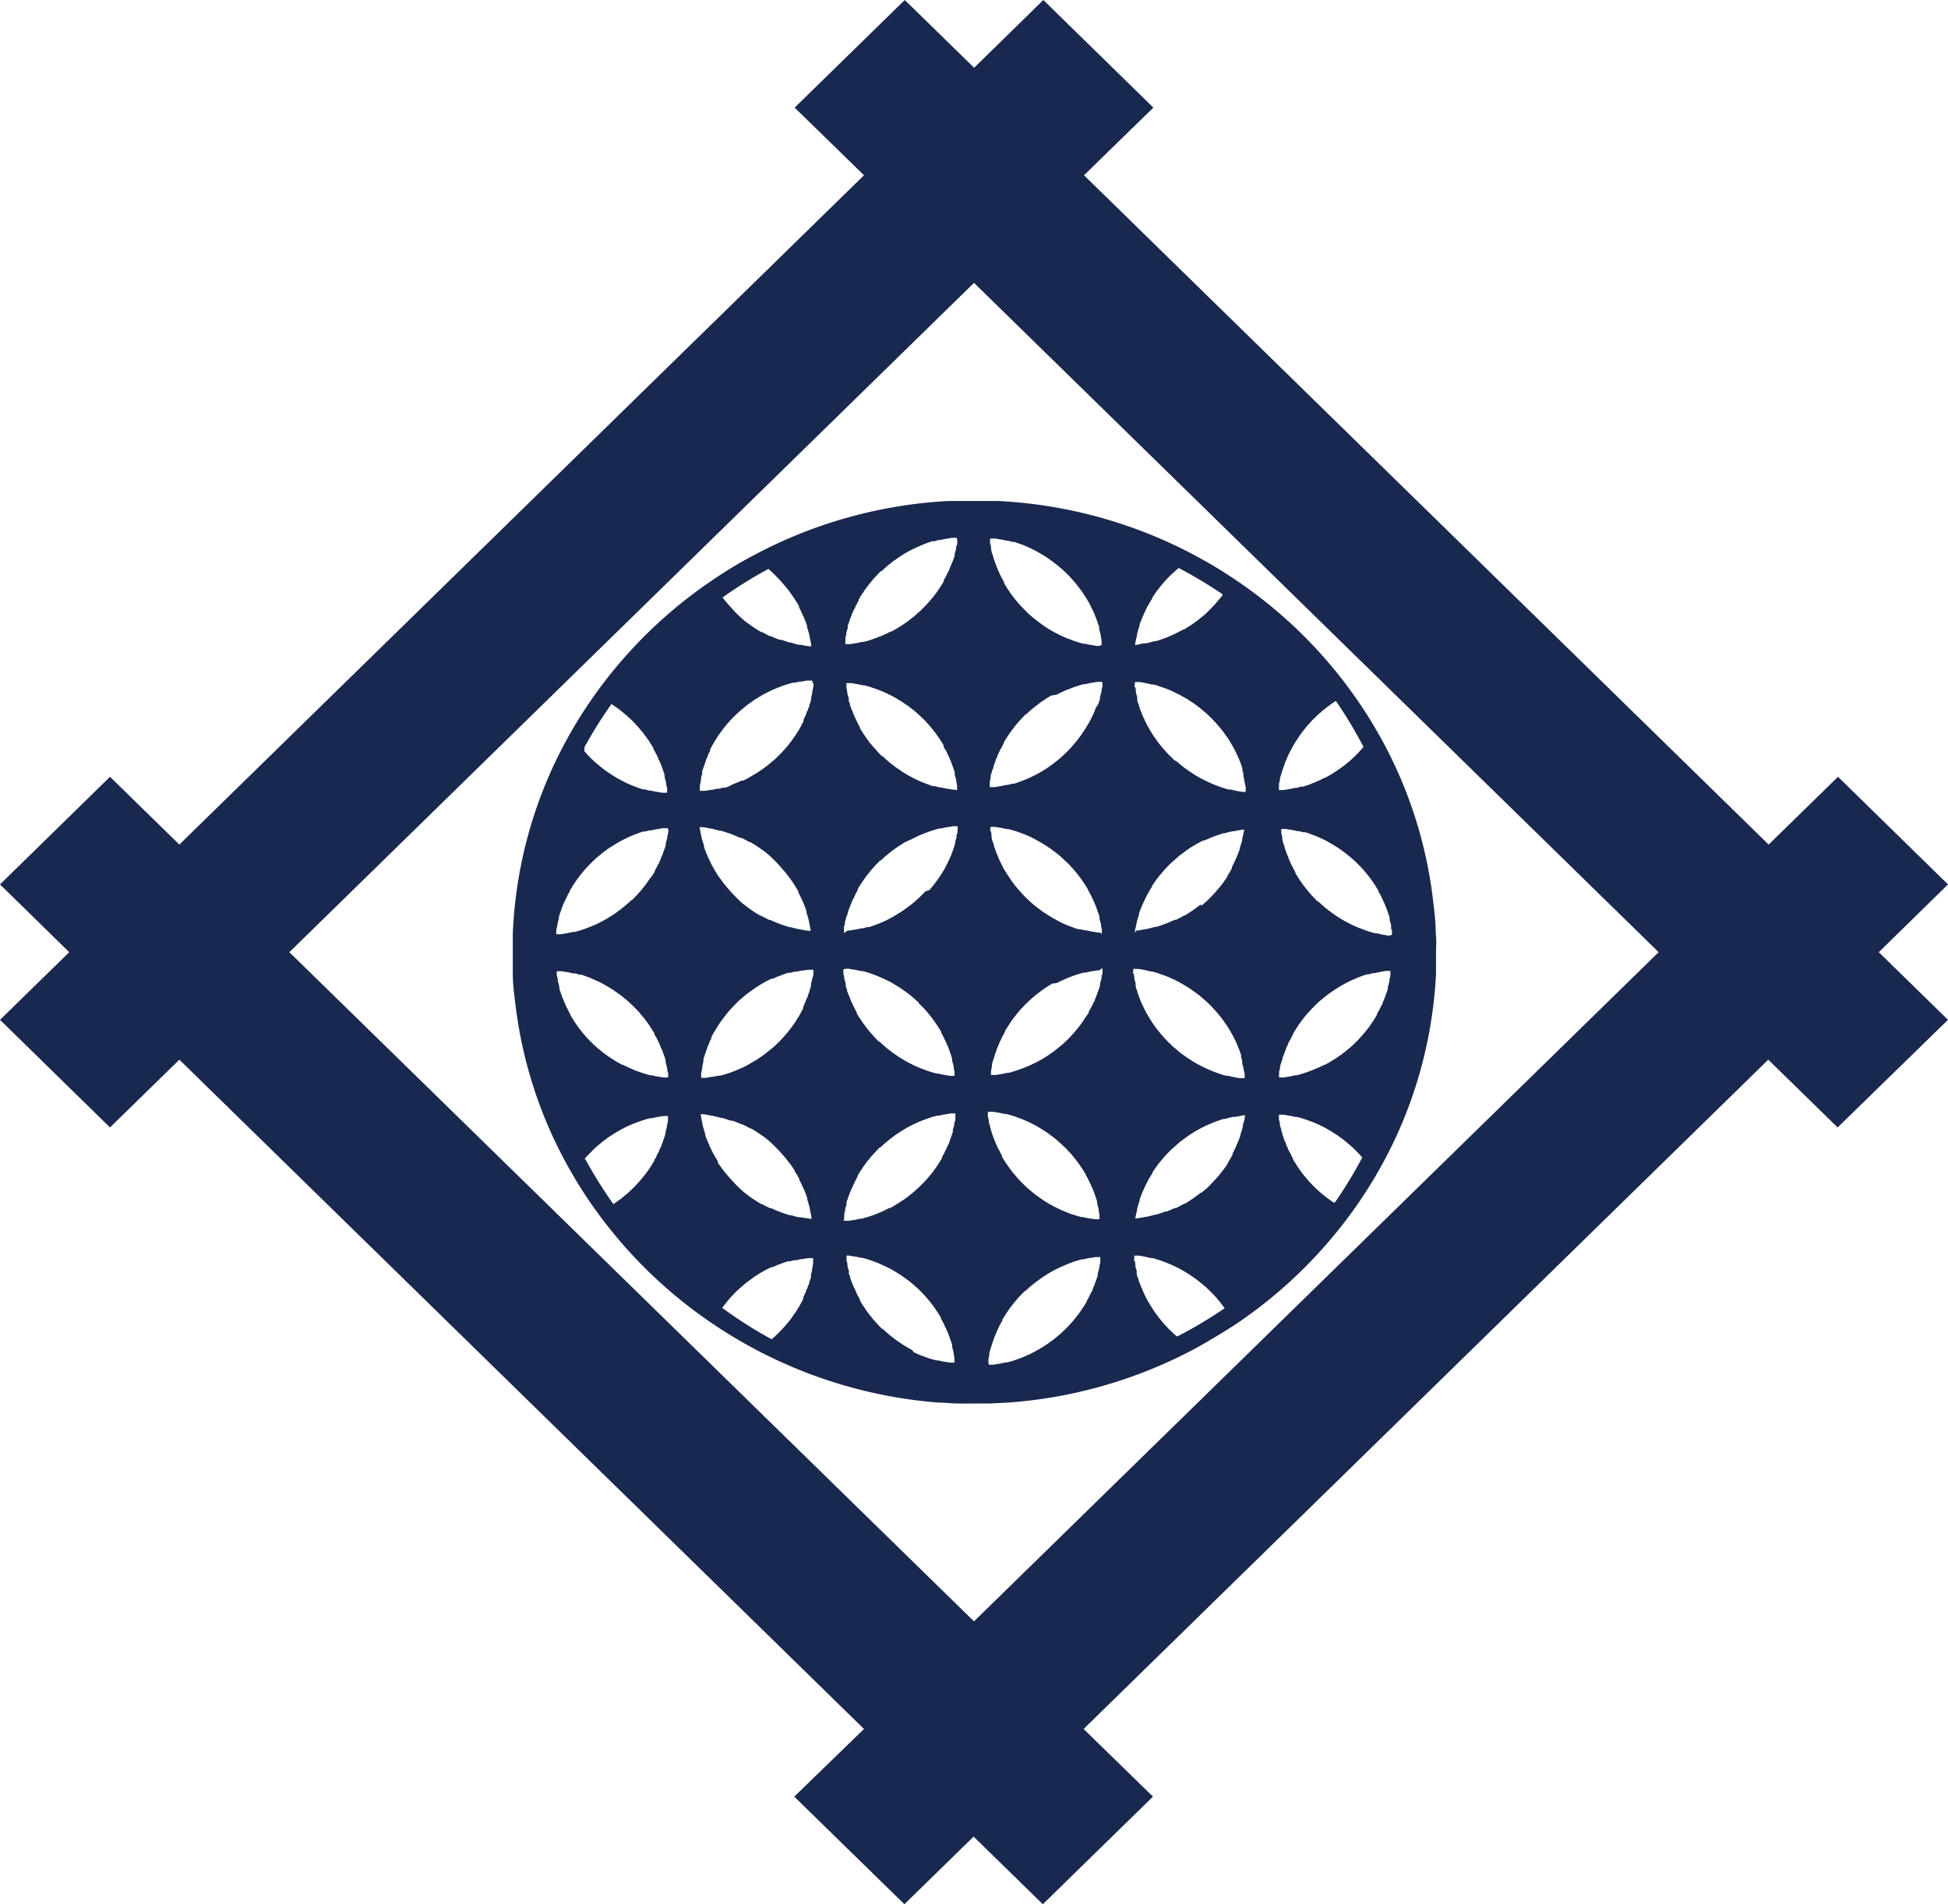 <?xml version="1.0" encoding="UTF-8"?> <svg xmlns="http://www.w3.org/2000/svg" id="レイヤー_1" data-name="レイヤー 1" viewBox="0 0 148.58 145.27"><defs><style>.cls-1{fill:#19284f;}</style></defs><path class="cls-1" d="M337.93,262.23c0-.84-.1-1.67-.2-2.49a33.58,33.58,0,0,0-4.36-13.09c-.53-.92-1.11-1.81-1.73-2.68a35,35,0,0,0-9.17-8.86c-.88-.59-1.8-1.14-2.74-1.65a35.68,35.68,0,0,0-15.14-4.24l-.76,0-1.12,0c-.42,0-.83,0-1.25,0l-.72,0a35.52,35.52,0,0,0-15,4.23c-1,.53-1.93,1.1-2.85,1.72a35.11,35.11,0,0,0-9.07,8.79c-.62.87-1.2,1.76-1.73,2.68a33.58,33.58,0,0,0-4.36,13.09c-.1.82-.16,1.65-.2,2.49q0,.69,0,1.41c0,.54,0,1.07,0,1.61,0,.82.11,1.64.21,2.44a33.57,33.57,0,0,0,4.4,13c.55.94,1.14,1.85,1.78,2.73a35.21,35.21,0,0,0,8.88,8.59A35.73,35.73,0,0,0,300,298c.48,0,.95.06,1.43.07s.85,0,1.28,0l1.16,0,1.44-.07a35.67,35.67,0,0,0,14.25-4.11c1-.55,2-1.15,3-1.79a35.23,35.23,0,0,0,9-8.66c.64-.88,1.23-1.79,1.78-2.73a33.57,33.57,0,0,0,4.4-13c.1-.8.17-1.62.21-2.44,0-.54,0-1.07,0-1.61S338,262.69,337.93,262.23Zm-5.51,7.64-.11.13-.19.21-.11.12-.28.28,0,0-.3.28-.12.1-.22.18-.13.1-.22.17-.14.1-.22.15-.15.1-.25.15-.12.08-.38.21-.05,0-.35.17-.14.06-.27.12-.16.06-.26.1-.16.06-.27.09-.16.05-.31.09-.13,0-.44.1h-.06l-.39.07-.15,0-.2,0a.77.77,0,0,1,0-.15s0-.11,0-.17,0-.22.07-.33a.44.44,0,0,0,0-.1c0-.15.07-.29.11-.43s0-.09.05-.14,0-.19.08-.28l.06-.16.09-.26.07-.16c0-.09.07-.17.1-.25a1.11,1.11,0,0,0,.07-.16c0-.08.08-.17.13-.25a.61.61,0,0,1,.07-.14,2.68,2.68,0,0,1,.18-.33s0,0,0-.06l.23-.36a.57.57,0,0,1,.08-.13l.16-.24.1-.13c.05-.08.11-.15.16-.22l.11-.14.17-.21.11-.12.2-.22.1-.11.3-.3h0l.31-.29.11-.09.23-.19.13-.1.22-.17.14-.1.23-.16.14-.09.26-.16.11-.07.39-.22h0l.36-.18.13-.06.28-.12.15-.07.27-.1.16-.06.28-.09.15,0a3,3,0,0,1,.32-.09l.11,0,.45-.1h0l.4-.07.15,0,.21,0,0,.14a.88.88,0,0,1,0,.17c0,.12-.05.23-.07.34s0,.07,0,.1-.07.28-.11.42,0,.1,0,.15l-.09.28-.06.16-.09.25a.87.87,0,0,1-.07.17,2.44,2.44,0,0,1-.1.24c0,.06,0,.11-.07.17l-.12.24a1,1,0,0,0-.07.15l-.18.32,0,.06-.23.37-.08.13-.16.23-.1.15-.16.21a1.71,1.71,0,0,0-.11.14Zm2-7.5-.15,0-.4-.07h0l-.44-.1-.13,0-.31-.09-.16-.05-.27-.09-.16-.06-.26-.1-.16-.06-.27-.12-.14-.06-.35-.18,0,0-.39-.21-.12-.08-.25-.15-.15-.1-.22-.15-.14-.11-.22-.16-.13-.11a1.92,1.92,0,0,1-.22-.18l-.12-.1-.29-.27-.05,0a3.83,3.83,0,0,1-.28-.29l-.11-.11-.19-.21-.11-.13-.17-.21a1.71,1.71,0,0,1-.11-.14l-.16-.21-.1-.14-.16-.23-.08-.13-.23-.37,0-.06c-.06-.11-.12-.21-.17-.32l-.08-.15-.12-.24a1.22,1.22,0,0,0-.07-.17l-.1-.24c0-.06,0-.11-.07-.17l-.09-.25-.06-.17a2.76,2.76,0,0,1-.08-.27c0-.05,0-.1-.05-.15s-.07-.28-.11-.42a.3.3,0,0,0,0-.1c0-.11-.05-.23-.07-.34s0-.11,0-.17a.68.68,0,0,1,0-.14l.2,0,.15,0,.4.07h.05l.45.1.12,0,.31.08.16,0,.27.09.16.06.26.1.16.06.27.12.14.06.36.18,0,0,.38.22.12.07.25.16.15.09.22.15.14.11.22.16.13.11.22.18.12.1.3.27,0,0,.28.29.11.11.19.21.11.13.17.21a1.71,1.71,0,0,1,.11.14l.16.21.1.14.16.23.08.13.23.37,0,.07.18.31a1,1,0,0,0,.07.15l.12.25.07.16a2.44,2.44,0,0,1,.1.24,1.22,1.22,0,0,1,.07.17l.09.25.06.17.09.27c0,.05,0,.1,0,.15s.07.28.11.42,0,.07,0,.1,0,.23.07.34a1,1,0,0,1,0,.17l0,.14Zm-2-14.39h0l-.11.13-.19.21-.11.12-.28.28,0,0-.3.28-.12.1-.22.18-.13.11-.22.16-.14.1-.22.15-.15.1-.25.16-.12.07-.38.21-.05,0a3.84,3.84,0,0,1-.35.18l-.14.06-.27.12-.16.06-.26.11-.16.05-.27.09-.16,0-.31.09-.12,0-.45.1h-.05l-.4.07-.15,0-.21,0,0-.19c0-.06,0-.12,0-.17s0-.23.07-.34a.36.36,0,0,0,0-.1c0-.14.07-.28.11-.42s0-.1.05-.15a2.76,2.76,0,0,1,.08-.27l.06-.17.09-.25c0-.06.05-.12.07-.17l.1-.24c0-.06.05-.11.07-.17l.12-.24.08-.15.16-.31a.56.56,0,0,0,.05-.08c.07-.12.14-.24.22-.36l.09-.13.15-.23.11-.15.15-.2.11-.15c.06-.06.11-.13.17-.2l.11-.13.19-.21.11-.12a3.31,3.31,0,0,1,.27-.26l.07-.08.28-.25.13-.11a1.2,1.2,0,0,1,.21-.17l.14-.12.21-.15.14-.11.22-.15.15-.1h0A33.35,33.35,0,0,1,332.43,248Zm-17.29,16.94.14,0a7.21,7.21,0,0,1,.9.19l.13,0,.31.09.15.05.28.1.16.05.27.11.15.06.28.13.13.06a8.51,8.51,0,0,1,.78.43l.12.07.25.16a.71.71,0,0,1,.14.1l.23.16.14.1.22.17.12.1.23.2.11.09.32.3h0l.3.32.1.11c.06.07.13.14.19.22l.11.13.17.21.11.14.15.22.1.14c.06.08.11.16.16.24l.08.13.21.36v0c.07.13.14.25.2.38l.07.14.12.26a.77.77,0,0,0,.07.16c0,.09.07.17.1.25l.06.17.09.26a1,1,0,0,1,0,.16l.09.29a.74.74,0,0,0,0,.14c0,.14.07.28.1.42v0c0,.14.06.29.08.44s0,.09,0,.14a1.1,1.1,0,0,1,0,.18l-.23,0-.14,0-.45-.08h0l-.43-.1-.15,0-.29-.08-.17-.06-.26-.09-.18-.06-.24-.1-.17-.07-.26-.12-.15-.07-.33-.17-.14-.07-.3-.17-.15-.1-.22-.14-.17-.11-.19-.14-.17-.12-.19-.15-.15-.13-.19-.16-.15-.12-.22-.22-.17-.16-.21-.22-.13-.15-.16-.18a1.83,1.83,0,0,1-.13-.16l-.15-.18-.12-.16a2.43,2.43,0,0,1-.14-.2l-.12-.16-.13-.21a1.4,1.4,0,0,1-.1-.16,2.75,2.75,0,0,1-.17-.29l-.09-.15-.16-.31a1.11,1.11,0,0,1-.07-.16l-.12-.24a.87.87,0,0,0-.07-.17l-.09-.24a1.34,1.34,0,0,1-.07-.18l-.09-.25c0-.05,0-.11-.05-.17a2.29,2.29,0,0,1-.08-.28.83.83,0,0,1,0-.15c0-.13-.07-.27-.1-.41v0c0-.15,0-.29-.08-.44s0-.1,0-.14,0-.13,0-.19Zm-.17-2.76v0q.06-.34.15-.69a.19.19,0,0,1,0-.07c.05-.22.12-.43.19-.64,0,0,0-.06,0-.09.08-.22.16-.43.25-.64l.06-.12c.09-.21.19-.41.29-.61a.41.41,0,0,0,.05-.09c.11-.2.22-.39.34-.57l0-.05c.12-.19.26-.38.39-.56a.76.76,0,0,0,.08-.11l.43-.51.08-.09c.16-.17.32-.34.49-.5h0l.52-.46.09-.08.54-.4.11-.08c.19-.13.39-.25.59-.37l0,0c.2-.12.4-.22.6-.32l.09,0,.63-.27.13-.05.66-.22.09,0c.22-.06.44-.12.66-.16l.08,0c.23-.05.47-.09.7-.12h.07v0q-.06.34-.15.69a.19.19,0,0,1,0,.07,4.71,4.71,0,0,1-.19.64s0,.06,0,.09c-.08.22-.16.43-.25.64l-.06.12c-.09.21-.18.41-.29.61l0,.09c-.11.2-.22.39-.34.57l0,.05c-.12.19-.25.38-.39.56l-.08.11-.43.51-.08.09-.48.5h0c-.16.16-.34.31-.52.46L320,260c-.18.14-.36.28-.54.4l-.11.08-.58.37-.05,0c-.2.12-.4.22-.6.32l-.09,0-.63.27-.13.05c-.22.08-.44.16-.66.22l-.09,0-.66.17h-.08c-.23.05-.47.09-.7.12ZM315,284q.06-.34.15-.69a.19.19,0,0,1,0-.07c.05-.22.12-.43.19-.64,0,0,0-.06,0-.09.08-.22.16-.43.25-.64l.06-.12c.09-.21.19-.41.29-.61a.41.41,0,0,0,.05-.09c.11-.2.22-.39.34-.57l0-.05c.12-.19.26-.38.39-.56a.76.76,0,0,0,.08-.11l.43-.51.08-.09c.16-.17.32-.34.49-.5h0l.52-.46.09-.08.54-.4.11-.08c.19-.13.39-.25.59-.37l0,0c.2-.12.4-.22.6-.32l.09-.05.63-.27.13-.05c.22-.08.44-.16.66-.22l.09,0c.22-.06.44-.12.66-.16l.08,0c.23,0,.47-.09.7-.12h.08a.15.15,0,0,0,0,.07c0,.23-.09.46-.15.68a.24.24,0,0,1,0,.08,4.71,4.71,0,0,1-.19.64s0,.06,0,.09c-.08.21-.16.43-.25.63l-.06.13c-.09.21-.18.41-.29.61l0,.09c-.11.19-.22.38-.34.57l0,.05c-.12.19-.25.38-.39.56l-.08.1c-.14.18-.28.35-.43.52l-.08.09-.48.5h0c-.16.16-.34.31-.52.46L320,282l-.54.4-.11.07c-.19.13-.38.26-.58.37l-.05,0-.6.32-.09,0-.63.27-.13,0c-.22.09-.44.16-.66.23l-.09,0c-.22.07-.44.12-.66.17l-.08,0c-.23.05-.47.09-.7.12H315Zm8.3-32.59-.14,0-.45-.08h0l-.43-.1-.15,0-.29-.08-.17-.06a2,2,0,0,1-.26-.09l-.18-.06-.24-.1-.17-.07-.26-.12-.15-.07-.33-.17-.14-.07-.3-.17-.15-.1-.22-.14-.17-.11-.19-.14-.17-.12-.19-.15-.15-.13-.19-.16L318,249c-.07-.07-.15-.14-.22-.22l-.17-.16-.21-.22-.13-.15-.16-.18a1.83,1.83,0,0,1-.13-.16l-.15-.18-.12-.16a2.43,2.43,0,0,1-.14-.2l-.12-.16-.13-.21a.86.86,0,0,1-.1-.16,2.75,2.75,0,0,1-.17-.29l-.09-.15-.16-.31a.77.77,0,0,1-.07-.16l-.12-.24a.87.87,0,0,0-.07-.17l-.09-.24a1.34,1.34,0,0,1-.07-.18l-.09-.25c0-.05,0-.11-.05-.17a2.29,2.29,0,0,1-.08-.28.83.83,0,0,1,0-.15c0-.13-.07-.27-.1-.41v0c0-.15,0-.29-.08-.44s0-.1,0-.14l0-.23.25,0,.13,0c.3.05.6.11.9.19l.14,0,.29.08.17.06.26.09.18.06.25.1.17.07.25.12.15.07.34.17.12.07.31.17.16.1.21.14.17.11.2.14.16.12.19.15.15.13.19.16.15.12.22.22.17.16.21.23a.86.86,0,0,1,.13.14l.16.18a1.83,1.83,0,0,1,.13.16l.15.18.12.16a2.43,2.43,0,0,1,.14.2l.12.16.14.21.09.16.18.29a1.09,1.09,0,0,0,.08.15l.16.31a1.11,1.11,0,0,1,.07.16l.12.24c0,.06.05.12.07.17l.1.24.06.18.09.25a1.09,1.09,0,0,1,0,.17,2.29,2.29,0,0,1,.08.28l0,.15.09.41v0c0,.15.06.29.08.44s0,.1,0,.14l0,.23Zm-11,10.73-.15,0-.4-.07h-.05l-.44-.1-.13,0-.31-.08-.15,0-.28-.09-.16-.06-.27-.1-.15-.06-.28-.12-.13-.06-.36-.19h0l-.39-.22a.41.41,0,0,1-.11-.07,2.26,2.26,0,0,1-.26-.16l-.14-.09-.23-.15-.14-.11-.22-.16-.13-.1-.23-.19-.11-.1-.31-.29h0a2.83,2.83,0,0,1-.3-.3.52.52,0,0,1-.1-.11l-.2-.21-.11-.13-.17-.21a1.71,1.71,0,0,1-.11-.14l-.16-.21-.1-.14-.16-.24-.08-.12-.23-.37s0,0,0,0a2.68,2.68,0,0,1-.18-.33l-.07-.14-.13-.26-.07-.16-.1-.24c0-.06-.05-.11-.07-.17l-.09-.25-.06-.17a2.29,2.29,0,0,1-.08-.28s0-.09-.05-.14-.07-.28-.11-.42a.3.3,0,0,0,0-.1c0-.11,0-.23-.07-.34s0-.11,0-.17a.68.68,0,0,1,0-.14l.2,0,.15,0,.39.07h.06l.45.1.12,0,.31.08.16.05.27.09.16.06.27.1.15.06.28.12.13.06.36.19h0l.39.22.12.07.26.16.13.09.23.15.14.11.22.16.13.1.23.19.11.1.31.29h0c.11.09.21.2.31.3l.09.11.2.21.11.13.17.21a1.71,1.71,0,0,1,.11.14l.16.21.1.14.16.24.08.12.23.37,0,.05c.07.11.13.22.19.33a.61.61,0,0,0,.07.14l.12.26s.05.1.07.16a2.44,2.44,0,0,1,.1.24,1.22,1.22,0,0,1,.07.17l.09.25.06.17.09.28c0,.05,0,.09,0,.14s.08.28.11.42,0,.06,0,.09.05.23.07.35a.88.88,0,0,1,0,.17l0,.14Zm.21,2.71,0,.15a.88.88,0,0,1,0,.16c0,.12-.05.24-.07.35s0,.06,0,.09-.07.28-.11.42,0,.1,0,.14l-.09.29-.06.16-.09.25a1.22,1.22,0,0,1-.07.17l-.1.25c0,.05,0,.1-.07.16l-.12.25-.07.14c-.06.11-.12.22-.19.33s0,0,0,.05-.15.25-.23.37l-.08.12-.16.24-.1.14-.16.22-.11.13-.17.21-.11.13-.2.22-.09.1c-.1.11-.2.21-.31.31h0l-.31.29-.11.09-.23.19-.13.1-.22.17-.14.1-.23.16-.13.09a2.26,2.26,0,0,0-.26.16l-.12.07-.39.21,0,0-.37.18-.13.06-.28.12-.15.06-.27.1-.16.06-.27.09-.16.05-.31.09-.12,0-.45.1h-.05l-.4.07-.14,0-.21,0a.77.77,0,0,1,0-.15c0-.05,0-.11,0-.17s.05-.22.07-.34a.29.29,0,0,0,0-.09c0-.15.07-.29.11-.43l.05-.14a2.29,2.29,0,0,1,.08-.28l.06-.17.09-.25c0-.05.05-.11.07-.17l.1-.24.07-.16.12-.25c0-.05.05-.1.08-.14a3.24,3.24,0,0,1,.17-.32l0-.07.23-.36.08-.13.16-.24.1-.14.16-.21a1.34,1.34,0,0,0,.11-.14c.06-.07.11-.14.17-.2l.11-.14.19-.21.11-.11a3.7,3.7,0,0,1,.28-.28l.05-.05.29-.27.12-.1.22-.18.14-.11.21-.16.14-.1.23-.16.14-.09.25-.16.12-.07L309,266l0,0,.35-.17.14-.06.27-.12.16-.07.26-.1.16-.06.27-.09.16-.05.31-.08.13,0,.44-.1h.05l.4-.07.15,0Zm0-21.73a.88.88,0,0,1,0,.16c0,.12-.05.24-.07.35s0,.06,0,.09-.07.28-.11.42,0,.1,0,.14l-.09.29-.06.16L312,245a1.22,1.22,0,0,1-.07.17c0,.08-.06.16-.1.25s0,.1-.07.16l-.12.25-.07.14c-.06.11-.12.22-.19.33s0,0,0,0-.15.25-.23.37a.83.83,0,0,1-.08.12l-.16.24-.1.14-.16.22-.11.13-.17.21-.11.13-.2.22-.09.1c-.1.11-.2.21-.31.31h0l-.31.29-.11.09-.23.19-.13.1-.22.17-.14.1-.23.16-.13.09a2.26,2.26,0,0,0-.26.16l-.12.07-.39.21,0,0-.37.18-.13.06-.28.12-.15.06-.27.1-.16.06-.27.09-.16,0-.31.09-.12,0-.45.1h-.05l-.4.07-.14,0-.22,0,0-.19c0-.06,0-.12,0-.17s.05-.23.07-.34a.36.36,0,0,0,0-.1c0-.14.07-.28.11-.42s0-.1.05-.15.05-.18.08-.28l.06-.16.09-.25c0-.06.05-.12.07-.17l.1-.24c0-.06.05-.11.07-.17l.12-.25s.05-.09.08-.14.11-.21.17-.32l0-.06.23-.37.08-.13.16-.23.1-.14.16-.21.11-.15.17-.2.11-.13.19-.21.11-.12c.09-.09.18-.19.28-.28l.05,0a3.83,3.83,0,0,1,.29-.28l.12-.1.22-.18.14-.1.21-.17.14-.1.23-.15.14-.1.25-.15.12-.08L309,244l0,0,.35-.18.14-.06.27-.12.16-.06.26-.1.16-.06.27-.09.16-.05.31-.09.13,0,.44-.1h.05l.4-.07.15,0,.21,0ZM304,275.81l.14,0,.4.07h.05l.45.1.12,0,.31.08.16.05.27.09.16.06.27.1.15.06.28.12.13.06.36.18,0,0,.39.21.12.08.26.16.13.09.23.15.14.11.22.16.13.1.23.19.11.1.31.29h0c.11.09.21.2.31.3l.09.11.2.21.11.13.17.21a1.71,1.71,0,0,1,.11.14l.16.21.1.14.16.24.08.12.23.37,0,.05c.07.11.13.22.19.33l.06.14c.05.09.09.17.13.26s.05.1.07.16a2.44,2.44,0,0,1,.1.24,1.22,1.22,0,0,1,.07.17l.09.25.06.17.09.28c0,.05,0,.09,0,.14s.08.28.11.42,0,.06,0,.09.05.23.07.35a.88.88,0,0,1,0,.16l0,.2-.21,0-.15,0-.38-.06-.07,0-.44-.1-.13,0-.31-.09-.16-.05-.27-.08-.16-.06-.26-.1-.16-.07-.27-.11a.61.61,0,0,0-.14-.07l-.34-.17,0,0-.39-.21-.13-.08-.24-.15-.15-.1-.21-.15-.15-.1-.21-.16-.14-.11-.21-.18-.13-.1-.28-.26-.07-.07-.27-.27-.11-.12c-.06-.07-.13-.13-.18-.2l-.12-.14-.17-.2a1.34,1.34,0,0,0-.11-.14l-.15-.21-.11-.15-.15-.22-.09-.14c-.08-.12-.15-.24-.22-.36l0-.07c-.06-.11-.12-.21-.17-.32s0-.09-.08-.14l-.12-.25c0-.05-.05-.11-.07-.17s-.07-.15-.1-.23l-.07-.18-.09-.24-.06-.17a2.29,2.29,0,0,1-.08-.28l-.05-.14c0-.14-.07-.28-.11-.43a.44.44,0,0,0,0-.1c0-.11-.05-.22-.07-.33s0-.12,0-.17l0-.19Zm-.19,19.07c0-.06,0-.11,0-.17s.05-.22.07-.34a.3.3,0,0,0,0-.1c0-.14.07-.28.11-.42s0-.1.05-.14a2.29,2.29,0,0,1,.08-.28l.06-.17.09-.25c0-.05.05-.11.07-.17l.1-.24.07-.16.12-.25c0-.05.05-.1.08-.14a3.24,3.24,0,0,1,.17-.32l0-.07.23-.36.08-.13.16-.24.1-.14.16-.21a1.34,1.34,0,0,0,.11-.14c.06-.07.11-.14.17-.2l.11-.14.19-.21.11-.11.28-.29.05,0,.29-.27.12-.1.22-.18.14-.11.21-.16.14-.1.23-.16.14-.09.25-.16.12-.07.39-.22,0,0,.35-.17.14-.06.27-.12.16-.07.26-.1.16-.06.27-.09.16-.05.31-.08.13,0a3.13,3.13,0,0,1,.44-.1h.05l.4-.07.15,0,.21,0,0,.19a1,1,0,0,1,0,.17c0,.12-.05.23-.07.35s0,.06,0,.08-.07.29-.11.43,0,.09,0,.14l-.09.28-.06.17-.09.25a1.22,1.22,0,0,1-.07.17,2.44,2.44,0,0,1-.1.24c0,.06,0,.11-.07.16l-.12.26a.83.83,0,0,0-.07.13,3.72,3.72,0,0,1-.19.34l0,.05-.23.37a.83.83,0,0,1-.08.12l-.16.24-.1.14-.16.21-.11.14-.17.21-.11.13-.2.21-.09.11-.31.3h0l-.31.29a.52.52,0,0,0-.11.1l-.23.18-.13.11-.22.16-.14.1a1.88,1.88,0,0,1-.23.16l-.13.09-.26.16-.12.07-.39.22h0l-.37.19-.13.05-.28.13-.15.06-.27.1-.16.06-.27.09-.16.05-.31.08-.12,0-.45.1h-.05l-.4.07-.14,0-.22,0Zm8.43-54.6-.15,0-.38-.07h-.07l-.44-.1-.13,0-.31-.08-.16-.05-.27-.09-.16-.06-.26-.1-.16-.06-.27-.12-.14-.06-.34-.17,0,0-.39-.21a.57.57,0,0,0-.13-.08l-.24-.15-.15-.1-.21-.15-.15-.11-.21-.16-.14-.11-.21-.17-.13-.11-.28-.25-.07-.08-.27-.27-.11-.12a1.71,1.71,0,0,1-.18-.2.81.81,0,0,1-.12-.14l-.17-.19-.11-.15-.15-.2-.11-.15-.15-.23-.09-.13c-.08-.12-.15-.25-.22-.37a.25.25,0,0,1,0-.07l-.17-.31-.08-.15-.12-.24c0-.06-.05-.12-.07-.17l-.1-.24c0-.06-.05-.11-.07-.17l-.09-.25-.06-.17a2.76,2.76,0,0,1-.08-.27s0-.1-.05-.15-.07-.28-.11-.42a.36.36,0,0,0,0-.1c0-.11-.05-.23-.07-.34s0-.11,0-.17l0-.19.22,0,.14,0,.4.07h.05l.45.1.12,0,.31.09.16,0,.27.1.16.05.27.1.15.07.28.12.13.06.36.18h0l.39.22.12.07.26.16.13.09.23.16.14.1.22.17.13.1.23.19.11.09.31.29h0l.31.3.09.11a2.09,2.09,0,0,1,.2.22l.11.12.17.21.11.14c.05.07.11.14.16.22l.1.13c.06.08.11.17.16.25l.08.11c.08.13.16.25.23.38s0,0,0,0a3.72,3.72,0,0,1,.19.34l.06.14c.05.08.09.17.13.25l.07.16a1.86,1.86,0,0,1,.1.25,1.11,1.11,0,0,1,.07.16l.09.26.06.16.09.28c0,.05,0,.1,0,.14s.08.28.11.43,0,.05,0,.08.05.24.07.35a1,1,0,0,1,0,.17l0,.19Zm9.42-3.93,0,.06-.08.11-.43.51-.08.09-.48.5h0a5.7,5.7,0,0,1-.52.46l-.09.08c-.18.14-.36.28-.54.4l-.11.08-.58.37-.05,0-.6.31-.09.05-.63.27-.13.05c-.22.08-.44.16-.66.22l-.09,0-.66.17h-.08c-.23,0-.47.09-.7.12H315v-.06a7,7,0,0,1,.15-.69.24.24,0,0,1,0-.08c.05-.22.12-.43.19-.64,0,0,0-.06,0-.09.08-.21.16-.42.25-.63l.06-.13c.09-.21.19-.41.29-.61a.41.41,0,0,0,.05-.09c.11-.19.22-.38.34-.57l0-.05c.12-.19.26-.38.39-.56l.08-.1c.14-.18.28-.35.43-.52l.08-.09c.16-.17.32-.34.49-.5h0l.52-.46h0A34.19,34.19,0,0,1,321.69,236.35Zm-38.46,43.29c-.12-.19-.23-.38-.34-.58a.56.56,0,0,0-.05-.08l-.3-.62s0-.09-.05-.13c-.09-.21-.18-.42-.25-.64l0-.1c-.08-.22-.14-.44-.2-.66,0,0,0,0,0-.06-.06-.23-.1-.46-.14-.7,0,0,0-.05,0-.07h.08c.24,0,.48.06.72.11h.06l.68.17.1,0,.67.22.13,0c.22.08.44.17.65.27l.08,0c.21.1.41.21.61.32l.05,0c.21.11.4.24.6.37l.1.07c.19.13.38.26.56.41l.08.07a9.55,9.55,0,0,1,1,1l.07.08c.16.17.3.35.44.53l.08.1c.14.18.27.37.4.57l0,.05c.12.19.24.38.35.58l0,.08c.11.2.21.41.3.62l.06.12c.09.21.17.43.25.65l0,.1c.07.21.13.44.19.66l0,.05c.05.23.1.47.14.71,0,0,0,0,0,.07h-.08l-.72-.11-.05,0c-.24,0-.46-.1-.69-.16l-.1,0c-.23-.06-.45-.14-.67-.22l-.13-.05c-.22-.08-.43-.17-.64-.27l-.09,0c-.2-.1-.41-.2-.6-.31l-.06,0c-.2-.12-.4-.24-.59-.37l-.11-.07c-.19-.13-.37-.27-.55-.41l-.09-.07a10.54,10.54,0,0,1-1-1l-.08-.09c-.15-.17-.3-.34-.44-.52l-.08-.1-.4-.57Zm7.16-14a.29.29,0,0,0,0,.09l-.09.35a.83.83,0,0,1,0,.15,2.29,2.29,0,0,1-.08.28,1.09,1.09,0,0,0-.05.17,2,2,0,0,1-.1.26c0,.06,0,.11-.05.16s-.08.18-.11.27a1,1,0,0,1-.07.15l-.13.3,0,.1-.21.4h0c-.07.13-.14.25-.22.37l-.07.11a2.33,2.33,0,0,1-.17.26l-.09.13-.17.24-.1.12-.18.24a.52.52,0,0,0-.1.11l-.22.25-.07.08c-.21.22-.42.43-.64.63l-.09.07-.25.21-.12.09-.24.19-.12.09a2.2,2.2,0,0,1-.25.17l-.12.09-.28.17-.11.06-.37.22h0c-.13.08-.27.14-.4.21l-.11.05-.31.13-.14.06-.28.11-.16.06-.28.09-.16.05-.29.08-.16,0-.35.08-.1,0-.46.08-.12,0-.27,0,0-.22s0-.08,0-.12l.09-.45a.29.29,0,0,1,0-.09,3.59,3.59,0,0,1,.08-.35c0-.05,0-.1,0-.15s.06-.19.08-.29l.06-.16.09-.27.06-.16c0-.09.07-.18.11-.27l.06-.14c0-.1.09-.2.14-.3l0-.1a3,3,0,0,1,.21-.4v0l.22-.36.07-.11.17-.27.09-.12.18-.24.09-.12.19-.24.09-.11.22-.25.08-.08a7.62,7.62,0,0,1,.64-.63l.08-.07.26-.22.11-.09.24-.18.13-.09.24-.17.13-.09.27-.17.11-.07.37-.21h0l.41-.2.1,0,.31-.14.15-.05.28-.11.16-.06.27-.09.17,0,.29-.08.15,0,.36-.08.09,0,.46-.07.13,0,.27,0,0,.22c0,.05,0,.09,0,.13S290.42,265.51,290.39,265.66Zm-8.54-11.54h.07c.24,0,.48.06.72.11h.06l.68.17.1,0,.67.22.13.05.65.27a.2.2,0,0,0,.08,0c.21.1.41.21.61.32l.05,0c.21.11.4.24.6.37l.1.07c.19.13.38.26.56.41l.08.07a9.55,9.55,0,0,1,1,1l.07.09a5.49,5.49,0,0,1,.44.52l.08.1c.14.18.27.37.4.57l0,0c.12.19.24.38.35.58l0,.08c.11.2.21.41.3.62l.06.12c.09.22.17.43.25.65l0,.1c.07.21.13.44.19.66l0,.05c.05.23.1.47.14.71v0h-.06c-.25,0-.49-.06-.73-.11h-.05c-.23-.05-.46-.1-.69-.17l-.1,0-.67-.22-.12-.05c-.22-.08-.44-.17-.65-.27l-.08,0-.62-.32-.05,0c-.2-.11-.4-.24-.6-.37l-.1-.07c-.19-.13-.37-.26-.55-.41l-.09-.06a12,12,0,0,1-1-1l-.07-.08c-.15-.17-.3-.35-.44-.53a.86.86,0,0,1-.07-.1c-.14-.18-.28-.37-.41-.57l0,0c-.12-.19-.23-.39-.34-.59l-.05-.08-.3-.62-.05-.12c-.09-.21-.18-.43-.25-.65l0-.09c-.07-.22-.14-.45-.2-.67v-.05c-.06-.23-.1-.47-.14-.71Zm8.64-10.91s0,.08,0,.12-.05.3-.08.45a.29.29,0,0,0,0,.09l-.09.35a.83.83,0,0,1,0,.15,2.29,2.29,0,0,1-.08.28,1.09,1.09,0,0,0-.05.17c0,.09-.06.18-.1.27s0,.1-.05.15-.08.18-.11.27a1,1,0,0,1-.07.15l-.13.3,0,.1-.21.4h0c-.07.13-.14.25-.22.37l-.07.11a2.33,2.33,0,0,1-.17.26l-.09.13-.17.24-.1.12-.18.24-.1.11-.22.25-.07.08c-.21.22-.42.43-.64.63l-.09.07-.25.21-.12.1-.24.18-.12.09a2.2,2.2,0,0,1-.25.17l-.12.09-.28.17-.11.06-.37.22h0c-.13.08-.27.14-.4.21l-.11,0-.31.13-.14.06-.28.11L284,251l-.28.09-.16,0-.29.08-.16,0-.35.08-.1,0-.46.08-.12,0-.28,0a2,2,0,0,1,0-.26c0-.05,0-.09,0-.13l.09-.45a.29.29,0,0,1,0-.09c0-.12.05-.23.08-.35s0-.1,0-.15.05-.19.08-.28l.06-.16.09-.27.06-.16c0-.09.07-.18.11-.27l.06-.15c0-.1.09-.2.14-.3a.47.47,0,0,1,0-.1,3.84,3.84,0,0,1,.21-.4h0c.07-.13.15-.25.22-.37l.07-.11c.06-.09.11-.18.17-.26l.09-.13.18-.24.09-.12a2.11,2.11,0,0,1,.19-.23l.09-.12c.07-.08.15-.16.22-.25l.08-.08a7.52,7.52,0,0,1,.64-.62l.08-.08.26-.21.11-.09.24-.19.13-.09.24-.17.13-.09.27-.17.11-.06a3.47,3.47,0,0,1,.37-.21h0l.41-.21.1-.05.31-.13.15-.06.28-.11.16-.06.27-.09.17-.05.29-.08.15,0,.36-.08.09,0,.46-.08.13,0,.27,0ZM293,264.9l.14,0,.4.07h.05l.45.1.12,0,.31.08.16.05.27.09.17.06.26.1.16.07.27.12.13.06.36.17,0,0c.13.07.26.14.38.22l.12.07.26.16.14.09.22.16.15.1.21.16.14.11.22.18.11.1.3.27,0,.05.29.28.1.11.19.21.12.14.16.2a1.34,1.34,0,0,1,.11.14l.16.21.1.14.16.24.09.13.22.36a.25.25,0,0,0,0,.07l.17.31.07.15.12.25a1.11,1.11,0,0,1,.07.16l.11.24.06.17.09.25.06.17.09.28c0,.05,0,.09,0,.14s.08.28.11.43,0,.06,0,.09.05.23.07.34l0,.17c0,.05,0,.1,0,.15l-.21,0-.15,0-.39-.07h-.06l-.44-.1-.12,0-.32-.09-.15-.05-.28-.09-.16-.06-.26-.1-.16-.06-.27-.12-.13-.06-.36-.18,0,0-.38-.21-.13-.08-.25-.15-.14-.1-.22-.15-.15-.1-.21-.17-.14-.1-.22-.19-.11-.09-.3-.28-.05,0-.28-.28-.1-.12-.19-.21-.12-.13-.16-.2-.12-.15-.15-.21a1.71,1.71,0,0,1-.11-.14l-.15-.23-.09-.13c-.08-.12-.15-.24-.22-.37l0-.06c-.06-.11-.12-.21-.17-.32l-.07-.14-.12-.25-.08-.17a2.44,2.44,0,0,0-.1-.24c0-.05,0-.11-.07-.17l-.09-.25a1,1,0,0,1-.05-.16c0-.1-.06-.19-.09-.28a.83.83,0,0,1,0-.15c0-.14-.08-.28-.11-.42a.36.36,0,0,1,0-.1,3.4,3.4,0,0,1-.07-.34l0-.17s0-.09,0-.14Zm-.21-2.72c0-.05,0-.09,0-.14l0-.17c0-.11,0-.22.07-.34a.44.44,0,0,1,0-.1c0-.14.07-.28.1-.42s0-.1.05-.15.05-.18.09-.27a1.09,1.09,0,0,1,.05-.17l.09-.25a1.22,1.22,0,0,0,.07-.17,2.44,2.44,0,0,0,.1-.24c0-.05.05-.11.08-.16l.12-.25a1,1,0,0,1,.07-.15c.05-.11.11-.21.17-.32l0-.06c.07-.12.14-.25.22-.37l.09-.12.15-.24.11-.14.15-.21.12-.14.16-.21.12-.13.19-.21.1-.11.28-.29.05,0,.3-.27a.52.52,0,0,1,.11-.1l.22-.18.14-.11.21-.16.15-.11.22-.15.14-.09.25-.16.13-.08L298,255l0,0,.35-.18.14-.06.27-.12.16-.06.26-.1.17-.06.27-.09.16-.05.3-.08.13,0,.44-.1h.07l.38-.07.15,0,.21,0c0,.05,0,.09,0,.14l0,.17c0,.11,0,.23-.07.34s0,.06,0,.1-.07.28-.11.42,0,.1,0,.14l-.09.28-.06.17a2.5,2.5,0,0,1-.09.25l-.06.17-.11.24a.77.77,0,0,1-.07.16l-.12.26-.07.14-.18.33,0,0-.22.37-.09.12-.16.24-.1.14-.16.21a.76.76,0,0,1-.11.14l-.17.21-.11.13L299,259l-.1.11-.3.3h0l-.32.29-.11.1-.23.19-.13.1-.22.16-.14.11-.22.15-.14.09-.26.16-.12.07c-.12.08-.25.15-.38.22h0l-.37.19-.13.06-.28.12-.15.06-.27.1-.16.06-.27.09-.16,0-.31.09-.12,0-.45.1h-.05l-.4.07-.14,0Zm8.45-10.94-.15,0-.39-.07h-.06l-.44-.1-.12,0-.32-.09-.15,0-.28-.09-.16-.06-.26-.1-.16-.06-.27-.12-.13-.06-.36-.18,0,0-.38-.21-.13-.08-.25-.15-.14-.1-.22-.15-.15-.1-.21-.17-.14-.1-.22-.19-.11-.09-.3-.28-.05,0-.28-.28-.1-.12-.19-.21-.12-.13-.16-.2-.12-.14-.15-.21-.11-.15-.15-.23-.09-.13c-.08-.12-.15-.24-.22-.37l0-.06c-.06-.11-.12-.21-.17-.32l-.07-.14-.12-.25-.08-.17a2.44,2.44,0,0,0-.1-.24s0-.11-.07-.17l-.09-.25a1,1,0,0,1-.05-.16c0-.1-.06-.19-.09-.28a.83.83,0,0,1,0-.15c0-.14-.08-.28-.11-.42a.36.36,0,0,1,0-.1,3.4,3.4,0,0,1-.07-.34l0-.17,0-.19.22,0,.14,0,.4.07h.05l.45.1.12,0,.31.09.16.05.27.09.17.06.26.1.16.06.27.12.13.06.36.18,0,0,.38.21.12.08.26.15.14.1.22.15.15.1.21.17.14.1.22.19.11.09.3.28,0,0,.29.28.1.12.19.21.12.13.16.2.11.15a1.56,1.56,0,0,1,.16.2l.1.15a1.88,1.88,0,0,1,.16.23l.09.13c.07.12.15.24.22.37a.21.21,0,0,0,0,.06c0,.11.11.21.17.32l.07.15.12.24a1.22,1.22,0,0,1,.07.17l.11.24.06.17.09.25.06.16.09.28s0,.1,0,.15.08.28.11.42,0,.07,0,.1a3.4,3.4,0,0,1,.07.34l0,.17,0,.19Zm-8.43,32.68,0-.17c0-.11,0-.23.07-.34a.44.44,0,0,1,0-.1c0-.14.07-.28.11-.42a.83.83,0,0,1,0-.15c0-.09.05-.18.09-.27a1.09,1.09,0,0,1,.05-.17l.09-.25a1.22,1.22,0,0,0,.07-.17l.1-.24.08-.16.12-.25a1,1,0,0,1,.07-.15l.17-.32a.21.21,0,0,0,0-.06c.07-.12.14-.25.22-.37l.09-.13.15-.23.11-.14.15-.21.12-.14.16-.21.12-.13.19-.21.1-.11.28-.29.05,0,.3-.27a.52.52,0,0,1,.11-.1l.22-.18.14-.11.21-.16.15-.11.22-.15.14-.09.25-.16.13-.08.38-.21,0,0,.36-.18.13-.06.27-.12.16-.06.26-.1.16-.06.28-.09.15-.05.32-.08.12,0,.44-.1h.06l.39-.07.15,0,.22,0,0,.19,0,.17c0,.11,0,.22-.07.33s0,.07,0,.1-.07.29-.11.43,0,.09,0,.14l-.09.28-.06.17-.09.24-.06.18c0,.08-.07.16-.11.23a.87.87,0,0,1-.07.17l-.12.24-.07.16-.17.3,0,.08-.22.36-.09.14-.15.22-.11.15-.15.21-.12.14-.16.2-.12.14-.18.2-.11.12-.27.26-.08.08-.28.26-.12.1-.21.18-.14.11-.21.16-.15.11-.22.14-.15.1-.24.15-.13.08a2.82,2.82,0,0,1-.38.21l-.06,0-.34.17-.14.07-.26.11-.17.07-.25.1-.17.06-.26.08-.17.05-.3.09-.13,0-.44.1-.07,0-.38.06-.16,0-.21,0Zm.19,2.86.14,0,.4.07h.05a3.63,3.63,0,0,1,.45.1l.12,0,.31.08.16.05.27.09.17.06.26.1.16.07.27.12.13.06.36.17,0,0c.13.07.26.14.38.22l.12.07.26.16.14.09.22.16.15.1.21.16.14.11.22.18.11.1.3.27,0,0,.29.29.1.11.19.21.12.14.16.2a1.34,1.34,0,0,1,.11.14l.16.21.1.14.16.24.09.13.22.36a.25.25,0,0,0,0,.07l.17.31.07.15.12.25a1.11,1.11,0,0,1,.07.16l.11.24.06.17.09.25.06.17.09.28s0,.09,0,.14.08.28.11.42,0,.07,0,.1.05.23.07.34l0,.17,0,.19-.22,0-.15,0-.39-.07h-.06l-.44-.1-.12,0-.32-.08-.15-.05-.28-.09-.16-.06-.26-.1-.16-.06-.27-.12-.13-.07L298,294l0,0c-.13-.07-.26-.14-.38-.22l-.13-.07-.25-.16-.14-.09-.22-.15-.15-.11-.21-.16-.14-.11-.22-.18-.11-.1-.3-.27-.05,0-.28-.29-.1-.11-.19-.21-.12-.13-.16-.21-.12-.14-.15-.21-.11-.14-.15-.24-.09-.12c-.08-.12-.15-.25-.22-.37a.43.43,0,0,1,0-.07l-.17-.31a1,1,0,0,1-.07-.15l-.12-.25c0-.05,0-.11-.08-.16a2.44,2.44,0,0,0-.1-.24,1.22,1.22,0,0,0-.07-.17l-.09-.25a1.09,1.09,0,0,1-.05-.17c0-.09-.06-.18-.09-.27a.83.83,0,0,1,0-.15c0-.14-.08-.28-.11-.42a.43.43,0,0,1,0-.11c0-.11-.05-.22-.07-.33l0-.17,0-.19Zm8.43-54.61,0,.17c0,.11,0,.23-.07.34s0,.06,0,.1-.07.28-.11.42,0,.1,0,.15l-.09.27-.06.17L301,234l-.06.17-.11.24c0,.05,0,.11-.07.17l-.12.24-.07.15-.17.31a.59.59,0,0,0,0,.08l-.22.36-.09.13-.15.23-.11.15-.15.2-.12.15-.16.19-.12.14-.18.2-.11.12-.27.27-.08.08-.28.25-.12.11-.21.17-.14.11-.21.16-.15.11-.22.15-.15.1-.24.15-.13.08-.38.21-.06,0-.34.17-.14.06-.26.12-.17.06-.25.1-.17.06-.26.09-.17.05-.3.08-.13,0-.44.1h-.07l-.38.07-.16,0-.21,0,0-.19,0-.17c0-.11,0-.22.07-.33a.3.3,0,0,1,0-.1c0-.15.07-.29.11-.43a1,1,0,0,1,0-.14c0-.09.05-.19.09-.28a1.54,1.54,0,0,1,.05-.17l.09-.25a1.11,1.11,0,0,0,.07-.16c0-.09.07-.17.1-.25s.05-.11.08-.16l.12-.25a.61.61,0,0,1,.07-.14c.06-.11.11-.22.17-.32a.25.25,0,0,0,0-.07c.07-.12.14-.24.22-.36l.09-.13.15-.24a1.71,1.71,0,0,0,.11-.14l.15-.21.12-.14.16-.2.12-.14a1.8,1.8,0,0,1,.19-.2l.1-.12.28-.28.05,0,.3-.27.11-.1.22-.18.14-.11.21-.16.15-.1.22-.16.14-.09.25-.16.13-.07c.12-.07.25-.15.38-.21l0,0,.36-.17.13-.06.27-.12.16-.07.26-.1.16-.06.28-.09.15,0,.32-.09.12,0,.44-.1h.06l.39-.07.15,0,.22,0Zm-14.41,2.22a11.22,11.22,0,0,1,1,1l.07.08c.16.17.3.34.44.52l.08.1.4.57,0,0,.35.58a.59.59,0,0,0,0,.08c.11.21.21.41.3.63l.06.12c.09.21.17.42.25.64l0,.1c.07.22.13.44.19.66l0,.06c.05.23.1.46.14.7,0,0,0,.05,0,.07h-.08c-.24,0-.48-.06-.72-.11h-.05c-.24,0-.46-.1-.69-.17l-.1,0-.67-.22-.13,0c-.22-.08-.43-.17-.64-.27l-.09,0-.6-.32-.06,0c-.2-.11-.4-.24-.59-.37l-.11-.07-.55-.4-.09-.08a9.45,9.45,0,0,1-1-1l-.08-.09c-.15-.16-.3-.34-.44-.52l-.08-.1s0,0,0,0A33.23,33.23,0,0,1,287.05,234.39Zm-12,10.29h0l.36.25a.91.91,0,0,1,.16.11l.2.15.15.12.2.17.13.11.27.25.09.08c.09.09.18.17.26.26l.11.13a1.12,1.12,0,0,1,.18.2.81.81,0,0,1,.12.14l.17.19.11.15.15.2.11.15.16.23.08.13.23.37,0,.06c.06.11.12.21.17.32s.05.1.08.14l.12.25c0,.06,0,.11.07.17l.1.24a1.22,1.22,0,0,1,.07.17l.09.25.06.16.09.3s0,.08,0,.12.07.29.11.43,0,0,0,.06.05.25.08.38,0,.1,0,.15l0,.21-.21,0-.15,0-.39-.07h-.06l-.44-.1-.13,0-.31-.09-.16,0-.27-.09-.16-.06-.26-.1-.16-.06-.27-.12-.14-.06-.35-.18,0,0-.39-.21-.12-.08-.25-.15-.15-.1-.22-.15-.14-.1-.22-.17-.13-.1-.22-.19-.12-.09-.3-.28,0,0c-.1-.1-.2-.19-.29-.29l-.1-.11-.2-.22L273,248h0A33.35,33.35,0,0,1,275.08,244.68Zm-2.25,25a1.71,1.71,0,0,0-.11-.14c-.05-.07-.11-.14-.16-.22l-.1-.14-.16-.23-.08-.13-.23-.37,0-.05-.18-.33-.06-.14c-.05-.08-.09-.17-.13-.25a.77.77,0,0,0-.07-.16l-.1-.25a1.11,1.11,0,0,1-.07-.16l-.09-.26-.06-.16-.09-.29c0-.05,0-.09,0-.13s-.07-.29-.11-.43,0-.05,0-.08-.05-.24-.08-.36,0-.1,0-.15l0-.16.21,0,.15,0,.4.07h.05l.44.1.13,0c.1,0,.21.05.31.09l.16,0,.27.09.16.06.27.1.15.07.27.12.14.06a3,3,0,0,1,.36.18h0l.39.22.12.07.25.16.14.09.23.16.14.1.22.16.13.11.22.18.12.1.3.28,0,0c.1.1.2.19.29.29l.11.11.19.21.11.14c.06.06.11.13.17.2l.11.14.16.21.1.14.16.24a.57.57,0,0,1,.08.13l.23.36s0,0,0,.05.13.23.19.34l.06.13.13.26a1.11,1.11,0,0,0,.07.16c0,.08.07.16.1.25a1.11,1.11,0,0,1,.07.16l.09.26.06.16.09.29c0,.05,0,.09,0,.13s.07.29.11.43,0,0,0,.06.05.25.08.38,0,.1,0,.14l0,.17-.21,0-.15,0-.38-.07h-.07l-.44-.1-.14,0-.3-.09-.16-.05-.27-.09-.17-.06-.25-.09-.16-.07-.27-.12-.14-.06-.34-.17-.06,0-.38-.21-.13-.08-.24-.15-.15-.1-.22-.15-.14-.1-.21-.16-.14-.11-.22-.18-.12-.1-.29-.27-.05-.05-.28-.28-.11-.12-.19-.21-.11-.13Zm6.63-15.39c0,.05,0,.1,0,.15s-.05.25-.08.38,0,0,0,.05-.07.29-.11.43,0,.09,0,.13l-.09.3-.06.15-.09.26a1.22,1.22,0,0,1-.07.17l-.1.24-.07.16c0,.09-.08.17-.13.26s0,.09-.07.14a3.24,3.24,0,0,1-.17.32l0,.06-.23.37L278,258l-.16.24-.1.14-.16.21a1.71,1.71,0,0,1-.11.14l-.17.21-.11.13-.19.21-.11.11-.28.29-.05,0a2.44,2.44,0,0,1-.29.27l-.12.1a1.92,1.92,0,0,1-.22.18l-.13.11-.22.16-.14.11-.22.15-.15.1-.25.15-.12.08-.39.21,0,0-.35.18-.14.06-.27.12-.16.06-.26.1-.16.06-.27.09-.16.05-.31.08-.13,0-.44.1h-.05l-.4.07-.15,0-.21,0,0-.15c0-.05,0-.11,0-.16s.05-.24.08-.36,0-.05,0-.07.07-.29.11-.43,0-.09,0-.13l.09-.29.06-.16.09-.26a.77.77,0,0,1,.07-.16c0-.09.07-.17.1-.25l.07-.16.13-.26.06-.13c.06-.12.13-.23.19-.34l0-.05.23-.37a.83.83,0,0,1,.08-.12l.16-.24.1-.14.16-.21a1.71,1.71,0,0,1,.11-.14l.17-.21.11-.13.19-.21.11-.11.29-.3,0,0,.3-.28.12-.1.22-.18.13-.11.22-.16.14-.11.22-.15.15-.09.25-.16.12-.07.39-.22,0,0,.36-.17.14-.07.27-.12.16-.06.26-.1.16-.06.27-.09.16,0,.31-.08.13,0,.44-.1h.05l.4-.07.15,0,.21,0Zm-6.4,25.14.05-.07.19-.21.11-.11.29-.3,0,0,.3-.28.12-.1.22-.18.13-.11.22-.16.14-.11.22-.15.15-.09.25-.16.12-.07.39-.22,0,0,.36-.18.14-.06.27-.12.16-.06.26-.1.16-.06.27-.09.16-.05.31-.08.13,0,.44-.1h.05l.4-.07.15,0,.21,0,0,.21s0,.09,0,.14-.05.26-.08.38,0,0,0,.06-.07.29-.11.43l0,.13-.09.29-.06.16-.09.26a1.11,1.11,0,0,1-.07.16c0,.09-.07.17-.1.25a1.11,1.11,0,0,0-.07.16c0,.08-.08.17-.13.25a.61.61,0,0,1-.07.14c0,.11-.11.22-.17.33l0,.06-.23.36a.57.57,0,0,1-.08.13l-.16.24-.1.14-.16.21-.11.14c-.06.07-.11.14-.17.2l-.11.14-.19.2-.11.12a3.7,3.7,0,0,1-.28.28l-.05.05-.29.27-.12.1-.22.18-.13.11-.22.16-.14.1-.22.16-.05,0A33.77,33.77,0,0,1,273.06,279.42Zm10.48,11.38.11-.15.09-.12.19-.24.09-.11.22-.25.08-.08a7.62,7.62,0,0,1,.64-.63l.08-.07.26-.22.11-.09.24-.18.13-.09.24-.18.13-.08.27-.17.11-.07.37-.21h0l.41-.2.1,0,.31-.14.15-.06.28-.1.16-.06.27-.09.17,0,.29-.08.15,0,.36-.08.09,0,.46-.08h.13l.27,0,0,.27s0,.09,0,.13-.05.3-.08.44a.44.44,0,0,0,0,.1l-.09.34a.75.75,0,0,1,0,.16c0,.09-.05.19-.08.28a1,1,0,0,0-.05.16c0,.09-.06.18-.1.27s0,.11-.05.16-.08.18-.11.27a.91.91,0,0,1-.07.14l-.13.3a.54.54,0,0,0,0,.11l-.21.39v0c-.07.12-.14.25-.22.37l-.07.11-.17.26-.09.12-.17.24a.64.64,0,0,1-.1.13l-.18.23-.1.11a2.62,2.62,0,0,1-.22.25l-.07.08c-.21.22-.42.43-.64.63l-.09.07a.46.46,0,0,1-.07.07A32.35,32.35,0,0,1,283.54,290.8Zm34.7,2.14-.07-.06-.15-.13-.22-.21-.17-.16-.21-.23-.13-.14a1.46,1.46,0,0,1-.16-.19l-.13-.15-.15-.19-.12-.16-.14-.19-.12-.17-.13-.21-.1-.15-.17-.29-.09-.15-.16-.32a1,1,0,0,1-.07-.15l-.12-.25c0-.05,0-.11-.07-.17l-.09-.24a1.22,1.22,0,0,1-.07-.17l-.09-.25c0-.06,0-.12-.05-.17s-.06-.19-.08-.28a.83.83,0,0,1,0-.15c0-.14-.07-.27-.1-.41v0c0-.15,0-.3-.08-.45s0-.09,0-.14l0-.23.25,0,.13,0c.3.05.6.12.9.19l.14,0,.29.09.17.05.26.09.18.07.25.1.17.07.25.11.15.07.34.17.12.07.31.18.16.1.21.14.17.11.2.14.16.12.19.15.15.12.19.16.15.13.22.21.17.17.21.22.13.14c.06.06.11.13.16.19l.13.15.15.19.12.16.11.15A33,33,0,0,1,318.24,292.94Zm12-10.21-.05,0-.22-.16-.14-.1-.22-.16-.13-.11-.22-.18-.12-.1-.29-.27-.05-.05a3.7,3.7,0,0,1-.28-.28l-.11-.11-.19-.21-.11-.14c-.06-.06-.11-.13-.17-.2l-.11-.14-.16-.21-.1-.14-.16-.24-.08-.13-.23-.36,0-.07a3.24,3.24,0,0,1-.17-.32s0-.09-.08-.14l-.12-.25a1.11,1.11,0,0,0-.07-.16l-.1-.24c0-.06,0-.12-.07-.17l-.09-.25-.06-.17a2.29,2.29,0,0,1-.08-.28l-.05-.14c0-.14-.07-.28-.11-.43a.44.44,0,0,0,0-.1c0-.11-.05-.22-.07-.33s0-.12,0-.17l0-.19.21,0,.15,0,.4.07h.05l.45.1.12,0,.31.08.16.05.27.09.16.06.26.1.16.06.27.12.14.06.36.18,0,0,.38.22.12.07.25.16.15.09.22.15.14.11.22.16.13.11.22.18.12.1.3.27,0,0,.28.29.11.11.19.21a.18.18,0,0,1,.05.07A33.77,33.77,0,0,1,330.24,282.73Z" transform="translate(-228.42 -191)"></path><path class="cls-1" d="M316.39,199.21,308,191l-5.28,5.17L297.43,191l-8.4,8.21,5.29,5.16L242.1,255.43l-5.29-5.17-8.39,8.21,5.28,5.17-5.28,5.16,8.39,8.21,5.29-5.17,52.22,51.06L289,328.06l8.4,8.21,5.28-5.16,5.28,5.16,8.4-8.21-5.29-5.16,52.22-51.06,5.29,5.17L377,268.8l-5.28-5.16,5.28-5.17-8.39-8.21-5.29,5.17L311.1,204.37Zm38.54,64.43-52.22,51.05-52.22-51.05,52.22-51.06Z" transform="translate(-228.42 -191)"></path></svg> 